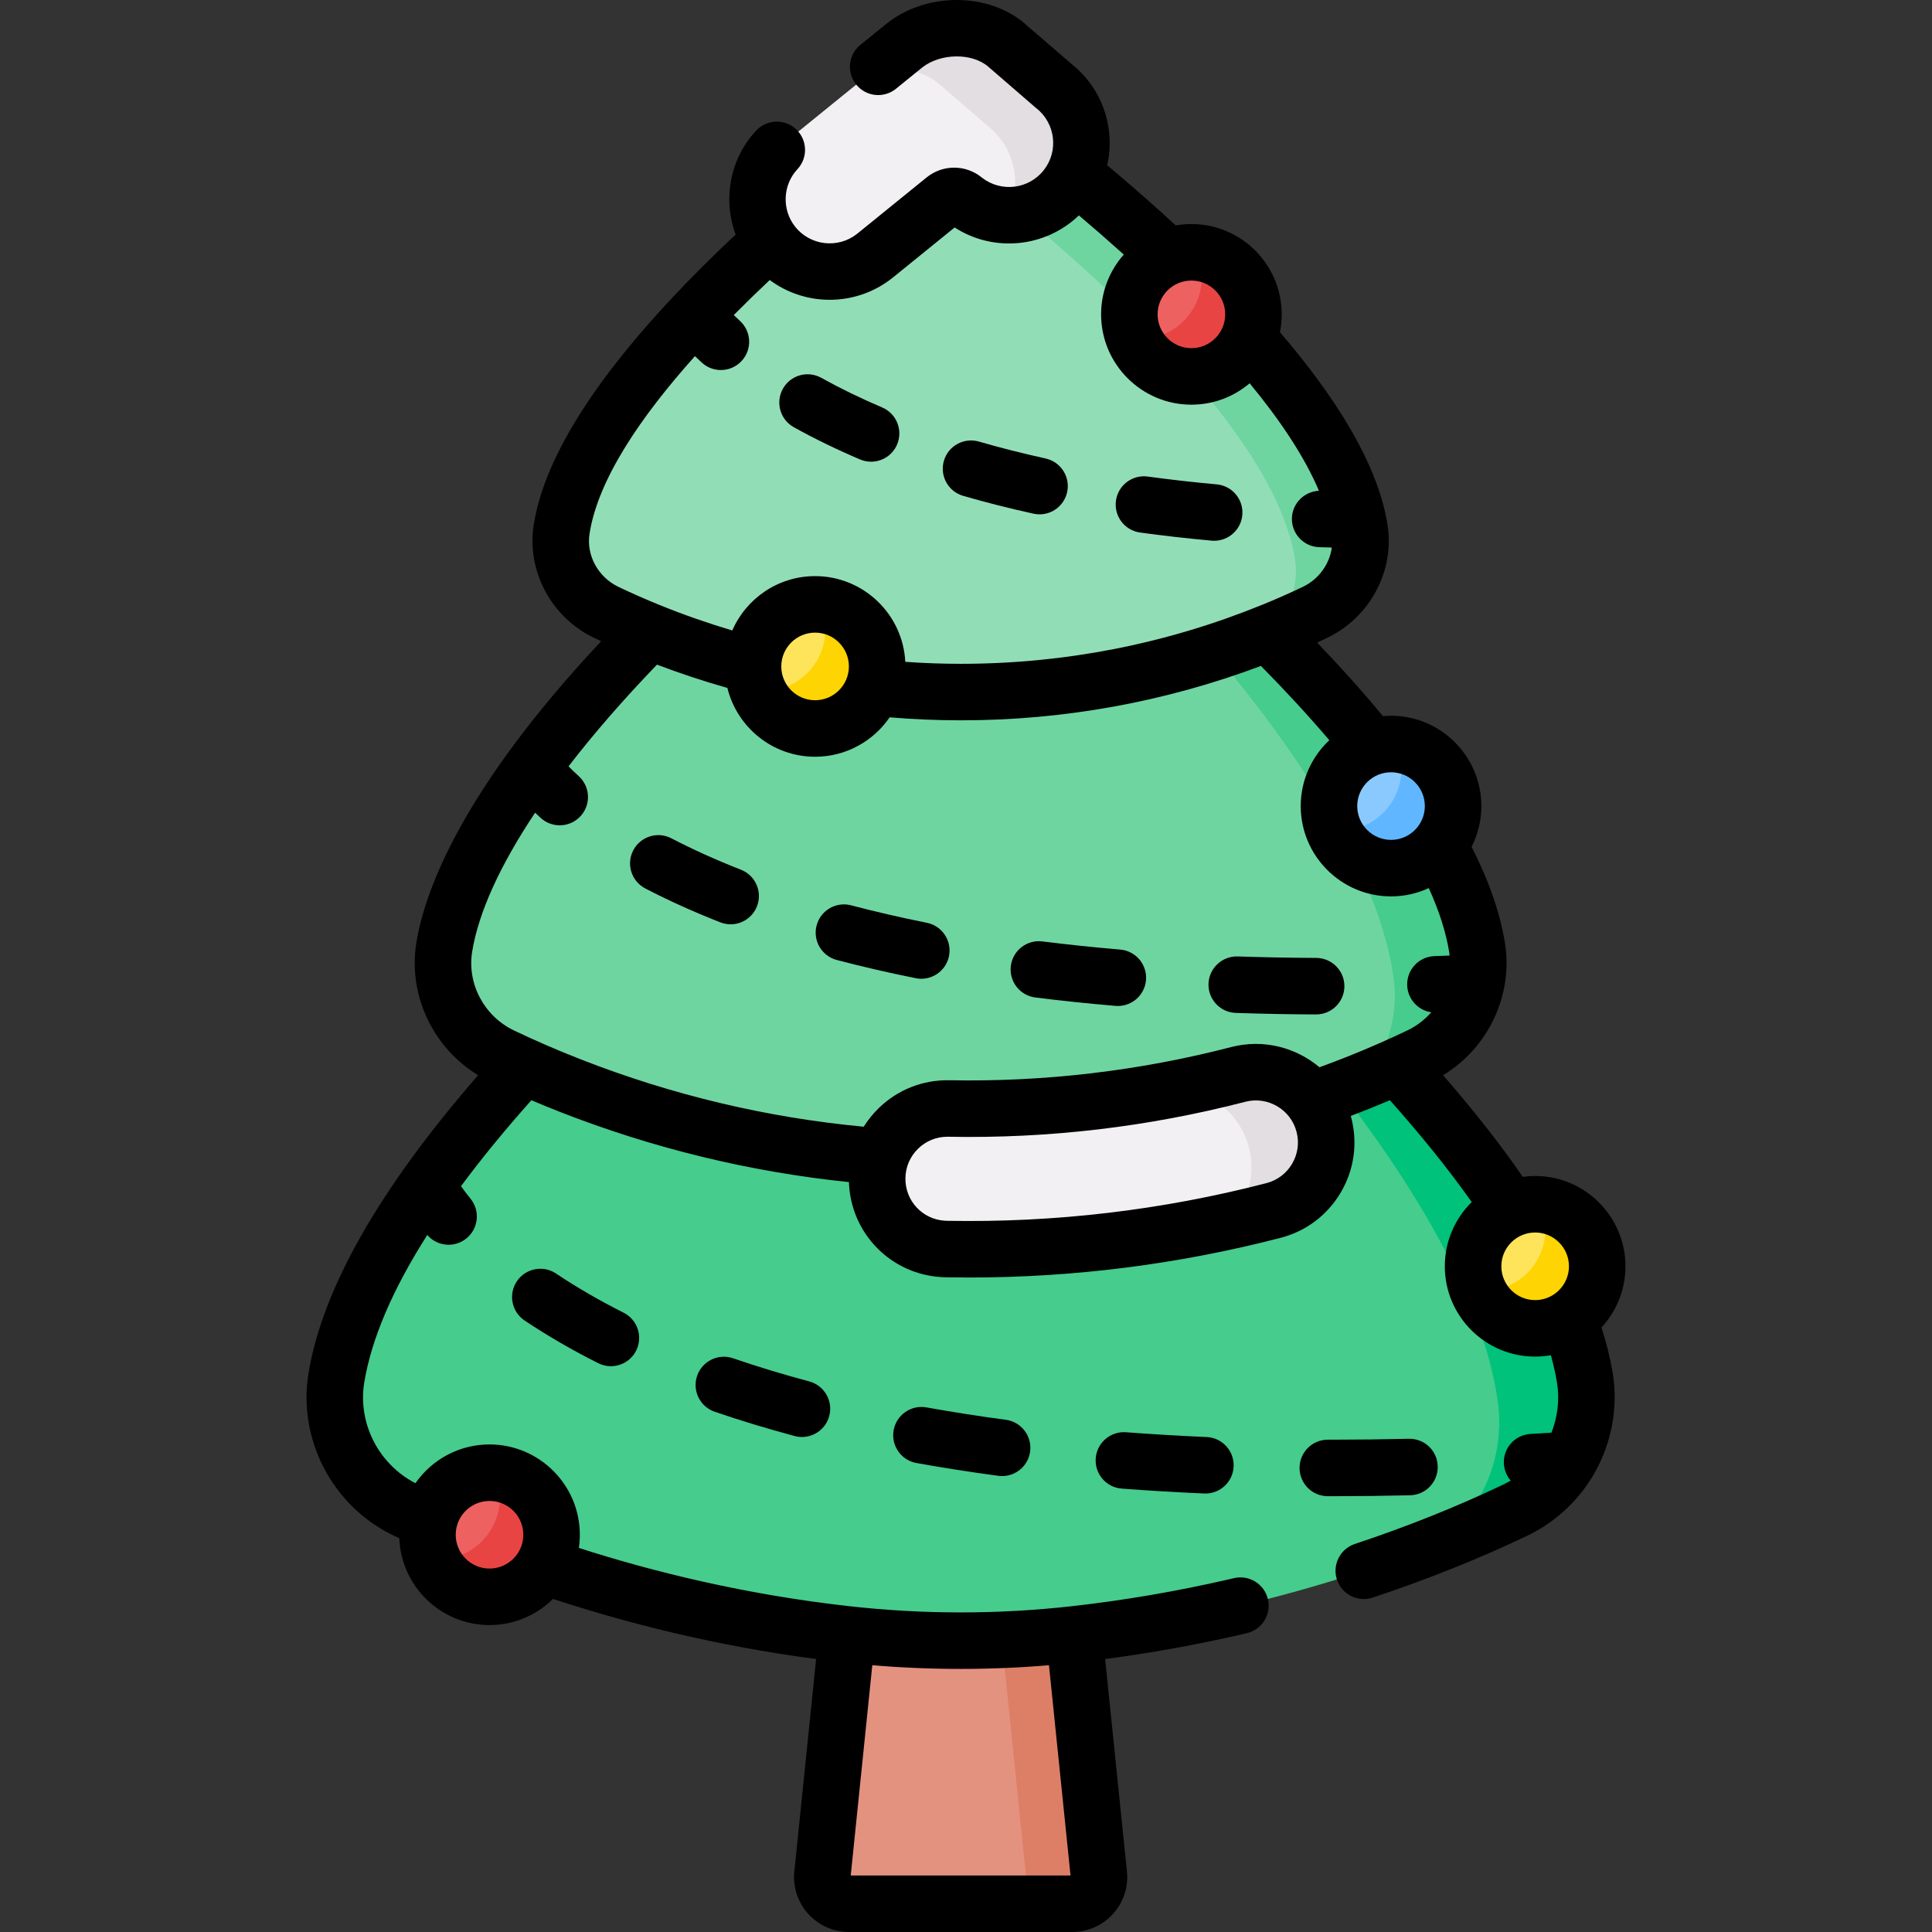<svg id="Capa_1" enable-background="new 0 0 512.033 512.033" height="512" viewBox="0 0 512.033 512.033" width="512" xmlns="http://www.w3.org/2000/svg"><rect x="0" y="0" width="512.033" height="512.033" fill="#333333" stroke="none"/><g><g><path d="m280.302 390.305h-51.416l-10.883 106.144c-.616 4.271 2.697 8.095 7.011 8.095h59.159c4.315 0 7.627-3.825 7.011-8.095z" fill="#e49280"/></g><g><path d="m284.169 504.548h-19.341c4.314 0 7.629-3.824 7.009-8.098l-10.884-106.15h19.351l10.884 106.15c.61 4.274-2.695 8.098-7.019 8.098z" fill="#dd7f66"/></g><g><path d="m148.597 272.252c-29.363 30.295-54.598 63.775-59.431 92.834-2.406 14.469 5.168 28.801 18.402 35.128 21.41 10.235 62.89 26.854 116.545 32.899 20.251 2.281 40.713 2.281 60.964 0 53.655-6.044 95.135-22.664 116.545-32.899 13.234-6.326 20.808-20.658 18.402-35.128-4.833-29.059-30.068-62.539-59.43-92.834z" fill="#46cc8d"/></g><g><path d="m401.622 400.216c-6.181 2.956-14.029 6.44-23.355 10.045.08-.04.15-.08.23-.12 13.23-7.049 20.809-23.045 18.402-39.191-4.603-30.863-27.698-66.22-55.247-98.701h18.941c29.356 30.294 54.598 63.774 59.43 92.84 2.408 14.468-5.171 28.796-18.401 35.127z" fill="#00c27a"/></g><g><path d="m186.123 153.848c-31.188 29.085-63.529 67.359-68.38 97.171-1.937 11.901 4.388 23.65 15.267 28.85 4.834 2.31 10.904 5.014 18.077 7.825 67.288 26.372 142.259 26.026 209.321-.915 6.179-2.482 11.469-4.854 15.777-6.913 10.869-5.195 17.189-16.91 15.268-28.803-4.972-30.777-37.754-67.6-69.985-97.214h-135.345z" fill="#6ed5a1"/></g><g><path d="m376.181 279.868c-4.144 1.977-9.196 4.254-15.087 6.63 6.41-6.91 9.695-17.104 8.238-27.408-4.683-33.17-34.079-72.481-64.423-105.241h16.555c32.231 29.615 65.022 66.44 69.994 97.213 1.917 11.891-4.404 23.603-15.277 28.806z" fill="#46cc8d"/></g><g><circle cx="368.664" cy="213.631" fill="#8ac9fe" r="16.448"/></g><g><path d="m360.355 140.378c-6.059-39.503-71.934-92.079-96.551-110.495-5.464-4.087-12.955-4.087-18.418 0-24.617 18.416-90.492 70.992-96.551 110.495-1.393 9.084 3.559 17.954 11.85 21.917 3.123 1.493 6.913 3.197 11.311 4.986 52.917 21.517 112.28 21.517 165.197 0 4.398-1.788 8.189-3.493 11.311-4.986 8.292-3.963 13.244-12.833 11.851-21.917z" fill="#91deb6"/></g><g><path d="m348.502 162.295c-3.125 1.488-6.91 3.195-11.313 4.982-.829.339-1.658.669-2.486.989 6.241-4.523 9.715-12.152 8.517-19.94-6.061-39.5-71.931-92.081-96.554-110.493-2.336-1.737-5.042-2.746-7.798-2.995 2.396-1.847 4.583-3.505 6.52-4.952 5.462-4.094 12.95-4.094 18.412 0 24.623 18.412 90.493 70.993 96.554 110.493 1.398 9.086-3.554 17.952-11.852 21.916z" fill="#6ed5a1"/></g><g><circle cx="406.855" cy="335.603" fill="#fee45a" r="16.448"/></g><g><circle cx="129.736" cy="406.752" fill="#ee6161" r="16.448"/></g><g><circle cx="315.755" cy="83.313" fill="#ee6161" r="16.448"/></g><g><circle cx="216.021" cy="176.623" fill="#fee45a" r="16.448"/></g><g><path d="m385.107 213.628c0 9.086-7.359 16.455-16.445 16.455-6.77 0-12.581-4.094-15.107-9.935.459.04.929.06 1.408.06 9.086 0 16.445-7.359 16.445-16.445 0-2.316-.479-4.513-1.338-6.51 8.427.708 15.037 7.778 15.037 16.375z" fill="#60b7ff"/></g><g><path d="m423.299 335.603c0 9.086-7.359 16.445-16.445 16.445-6.77 0-12.581-4.084-15.107-9.935.459.05.929.07 1.408.07 9.086 0 16.445-7.369 16.445-16.445 0-2.316-.479-4.523-1.338-6.52 8.427.719 15.037 7.778 15.037 16.385z" fill="#fed402"/></g><g><path d="m146.188 406.756c0 9.076-7.369 16.445-16.455 16.445-6.76 0-12.581-4.094-15.097-9.935.459.05.929.07 1.398.07 9.086 0 16.445-7.369 16.445-16.455 0-2.316-.479-4.523-1.338-6.52 8.427.719 15.047 7.788 15.047 16.395z" fill="#e94444"/></g><g><path d="m332.207 83.314c0 9.086-7.369 16.445-16.455 16.445-6.76 0-12.581-4.084-15.107-9.925.459.04.929.06 1.408.06 9.086 0 16.455-7.369 16.455-16.445 0-2.316-.479-4.523-1.348-6.52 8.427.719 15.047 7.778 15.047 16.385z" fill="#e94444"/></g><g><path d="m232.468 176.624c0 9.086-7.359 16.445-16.445 16.445-6.77 0-12.581-4.084-15.107-9.935.459.05.929.07 1.408.07 9.086 0 16.445-7.369 16.445-16.445 0-2.316-.479-4.523-1.338-6.52 8.427.718 15.037 7.778 15.037 16.385z" fill="#fed402"/></g><g><path d="m279.327 22.826s-12.502-10.813-12.503-10.814c-7.312-6.324-19.711-5.8-27.057 0l-31.758 25.754c-8.311 6.562-9.73 18.619-3.168 26.93s18.619 9.73 26.93 3.168l18.526-15.023c1.545-1.253 3.765-1.217 5.269.084 8.311 6.562 20.368 5.143 26.93-3.168 6.561-8.312 5.142-20.369-3.169-26.931z" fill="#f3f0f3"/></g><g><path d="m282.492 49.755c-3.784 4.793-9.386 7.299-15.057 7.299-.14 0-.29 0-.429-.01 4.024-7.968 2.037-17.933-5.242-23.674l-12.501-10.814c-4.603-3.984-11.223-5.252-17.324-4.194l7.828-6.35c7.349-5.801 19.74-6.32 27.059 0l12.501 10.814c8.307 6.56 9.725 18.622 3.165 26.929z" fill="#e2dee2"/></g><g><g><path d="m250.068 331.004c-9.968-.545-17.788-8.894-17.595-18.955.197-10.285 8.694-18.464 18.98-18.267 25.877.495 51.688-2.544 76.717-9.032 9.959-2.58 20.124 3.399 22.705 13.357 2.582 9.958-3.399 20.124-13.357 22.705-28.313 7.34-57.509 10.777-86.778 10.217-.225-.004-.45-.013-.672-.025z" fill="#f3f0f3"/></g></g><g><g><path d="m337.519 320.816c-3.774.979-7.559 1.887-11.363 2.726 4.633-5.062 6.69-12.291 4.833-19.431-2.327-8.996-10.165-15.117-18.971-15.676 5.412-1.068 10.804-2.297 16.156-3.684 9.955-2.576 20.12 3.395 22.706 13.36 2.575 9.954-3.406 20.119-13.361 22.705z" fill="#e2dee2"/></g></g><g><path d="m255.267 131.416c5.966 1.726 12.233 3.315 18.629 4.724.543.119 1.084.176 1.618.176 3.439 0 6.537-2.383 7.306-5.879.89-4.039-1.664-8.035-5.702-8.925-6.081-1.339-12.032-2.848-17.688-4.484-3.971-1.147-8.125 1.139-9.275 5.112-1.15 3.974 1.138 8.127 5.112 9.276z"/><path d="m210.386 113.228c5.452 3.029 11.354 5.901 17.542 8.536.958.408 1.952.601 2.931.601 2.911 0 5.68-1.708 6.893-4.556 1.621-3.805-.15-8.203-3.955-9.824-5.71-2.432-11.139-5.073-16.138-7.85-3.616-2.01-8.175-.706-10.183 2.91s-.706 8.175 2.91 10.183z"/><path d="m302.156 141.137c6.14.841 12.516 1.565 18.953 2.15.231.021.46.031.687.031 3.829 0 7.096-2.922 7.449-6.81.375-4.119-2.66-7.762-6.779-8.137-6.211-.565-12.361-1.263-18.278-2.073-4.084-.56-7.874 2.304-8.435 6.403-.562 4.098 2.305 7.875 6.403 8.436z"/><path d="m296.893 251.663c-7.026-.597-13.967-1.325-20.631-2.162-4.094-.516-7.847 2.393-8.363 6.497s2.393 7.848 6.497 8.363c6.862.862 14.003 1.61 21.228 2.225.216.018.43.027.644.027 3.848 0 7.121-2.95 7.453-6.854.349-4.12-2.708-7.745-6.828-8.096z"/><path d="m348.847 253.875c-7.039-.031-14.045-.163-20.824-.391-4.107-.135-7.598 3.098-7.737 7.232-.14 4.133 3.099 7.597 7.232 7.737 6.924.234 14.078.368 21.263.4h.034c4.12 0 7.469-3.331 7.488-7.456.018-4.136-3.319-7.503-7.456-7.522z"/><path d="m245.639 244.564c-6.909-1.384-13.661-2.941-20.066-4.629-3.999-1.053-8.096 1.334-9.15 5.333s1.334 8.096 5.333 9.15c6.693 1.764 13.739 3.39 20.942 4.832.496.099.991.147 1.478.147 3.496 0 6.622-2.461 7.335-6.02.813-4.055-1.816-8.001-5.872-8.813z"/><path d="m196.378 230.504c-6.571-2.578-12.779-5.38-18.452-8.329-3.671-1.908-8.192-.48-10.099 3.19-1.908 3.67-.48 8.191 3.19 10.099 6.139 3.192 12.832 6.214 19.891 8.984.898.352 1.823.519 2.733.519 2.99 0 5.815-1.804 6.973-4.756 1.512-3.851-.385-8.197-4.236-9.707z"/><path d="m147.369 337.523c-3.437-2.3-8.088-1.381-10.39 2.055-2.301 3.437-1.381 8.088 2.055 10.39 5.949 3.983 12.51 7.789 19.504 11.31 1.08.544 2.23.802 3.362.802 2.739 0 5.378-1.508 6.695-4.122 1.86-3.694.373-8.197-3.321-10.057-6.443-3.244-12.468-6.736-17.905-10.378z"/><path d="m381.036 388.631c-.096-4.134-3.479-7.401-7.66-7.313-6.843.158-13.677.239-20.313.239l-1.143-.001c-.004 0-.007 0-.01 0-4.131 0-7.484 3.346-7.489 7.479-.005 4.136 3.344 7.493 7.479 7.498l1.162.001c6.75 0 13.701-.082 20.66-.243 4.135-.096 7.41-3.525 7.314-7.66z"/><path d="m194.272 359.98c-3.911-1.345-8.171.739-9.514 4.651s.739 8.171 4.651 9.514c6.737 2.313 13.867 4.48 21.193 6.44.648.174 1.299.256 1.94.256 3.307 0 6.334-2.208 7.229-5.555 1.069-3.995-1.303-8.101-5.299-9.17-6.993-1.87-13.789-3.935-20.2-6.136z"/><path d="m245.54 372.999c-4.066-.735-7.964 1.972-8.697 6.043-.733 4.07 1.973 7.964 6.043 8.697 7.004 1.261 14.307 2.402 21.71 3.391.336.045.671.067 1.001.067 3.695 0 6.91-2.735 7.413-6.498.548-4.099-2.331-7.867-6.431-8.415-7.178-.958-14.256-2.064-21.039-3.285z"/><path d="m298.431 379.588c-4.13-.311-7.721 2.777-8.034 6.9-.313 4.124 2.776 7.721 6.901 8.034 7.1.539 14.448.975 21.84 1.296.111.004.22.007.331.007 3.986 0 7.301-3.143 7.476-7.164.179-4.132-3.025-7.627-7.157-7.807-7.232-.313-14.417-.739-21.357-1.266z"/><path d="m424.434 351.828c3.943-4.269 6.358-9.969 6.358-16.225 0-13.199-10.738-23.937-23.937-23.937-1.107 0-2.195.082-3.263.228-5.976-8.627-13.013-17.606-21.129-26.931 11.965-7.27 18.622-21.223 16.382-35.096-1.279-7.915-4.23-16.402-8.831-25.436 1.649-3.247 2.585-6.915 2.585-10.8 0-13.199-10.738-23.936-23.937-23.936-.724 0-1.439.038-2.147.101-5.21-6.307-11.022-12.805-17.45-19.496.899-.413 1.789-.829 2.666-1.248 11.298-5.401 17.887-17.658 16.023-29.808-2.49-16.239-13.898-34.151-28.535-51.203.307-1.529.471-3.109.471-4.727 0-13.199-10.738-23.937-23.937-23.937-1.414 0-2.797.13-4.144.367-6.163-5.685-12.319-11.05-18.171-15.949 2.183-9.655-1.114-20.157-9.332-26.733-7.819-6.764-10.97-9.488-12.418-10.676l.032-.037c-9.7-8.391-26.119-8.486-36.673-.153l-7.023 5.695c-3.212 2.605-3.705 7.32-1.1 10.533s7.321 3.705 10.533 1.1l6.947-5.634c4.862-3.837 13.211-3.939 17.533-.202.372.322 12.489 10.802 12.489 10.802.085.073.171.145.258.214 5.058 3.993 5.924 11.355 1.932 16.412-3.97 5.03-11.272 5.914-16.328 1.997-4.25-3.535-10.4-3.584-14.711-.089l-18.449 14.962c-5.058 3.993-12.42 3.127-16.412-1.931-3.552-4.499-3.284-11.038.623-15.211 2.827-3.019 2.67-7.758-.349-10.585-3.019-2.826-7.758-2.67-10.585.349-7.008 7.486-8.872 18.289-5.44 27.557-5.739 5.379-11.379 10.966-16.723 16.661-18.472 19.687-33.868 41.221-36.812 60.416-1.863 12.151 4.726 24.409 16.024 29.809.618.295 1.25.587 1.88.88-37.303 39.776-46.809 66.521-48.984 79.883-2.261 13.892 4.393 27.866 16.371 35.146-26.117 30.008-41.216 56.485-44.943 78.895-2.933 17.633 6.344 35.362 22.559 43.113.483.231.978.466 1.486.705.487 12.772 11.024 23.014 23.913 23.014 6.554 0 12.499-2.649 16.825-6.93 19.328 6.344 42.954 12.404 69.733 15.934l-5.728 55.866c-.544 4.128.702 8.289 3.432 11.442 2.77 3.198 6.785 5.032 11.016 5.032h59.159c4.23 0 8.245-1.834 11.015-5.031 2.73-3.152 3.977-7.313 3.434-11.442l-5.728-55.867c12.118-1.596 24.281-3.79 36.261-6.559l1.287-.3c4.028-.94 6.531-4.967 5.591-8.994-.94-4.029-4.968-6.53-8.994-5.591l-1.272.297c-13.711 3.169-27.683 5.566-41.53 7.126-19.669 2.217-39.617 2.217-59.287 0-27.511-3.099-51.766-9.074-71.535-15.429.167-1.14.257-2.304.257-3.49 0-13.199-10.738-23.936-23.937-23.936-8.122 0-15.307 4.069-19.636 10.272-9.791-5.06-15.348-15.942-13.547-26.773 1.923-11.564 7.51-24.6 16.688-39.008 1.474 1.699 3.553 2.586 5.653 2.586 1.666 0 3.344-.553 4.734-1.69 3.202-2.617 3.677-7.335 1.06-10.538-1.031-1.261-1.845-2.359-2.505-3.303 5.401-7.287 11.616-14.88 18.652-22.774 2.472 1.048 4.973 2.08 7.518 3.077 24.874 9.749 50.635 15.945 76.642 18.617.433 13.505 11.018 24.451 24.662 25.198.315.017.633.029.938.035 2.1.04 4.201.06 6.3.06 27.837 0 55.56-3.531 82.501-10.515 6.753-1.751 12.42-6.026 15.956-12.039 3.538-6.012 4.521-13.043 2.77-19.795-.042-.161-.092-.318-.137-.477 1.741-.658 3.48-1.327 5.212-2.023 1.74-.699 3.458-1.415 5.164-2.138 8.406 9.431 15.625 18.426 21.691 26.986-4.401 4.343-7.135 10.371-7.135 17.028 0 13.199 10.738 23.937 23.937 23.937 1.422 0 2.813-.132 4.167-.371.681 2.439 1.226 4.824 1.612 7.145.766 4.602.188 9.21-1.462 13.383-1.849.113-3.712.233-5.539.335-4.13.23-7.29 3.764-7.06 7.894.096 1.714.763 3.258 1.803 4.465-.643.381-1.303.739-1.986 1.066-12.208 5.835-25.433 11.128-39.308 15.733-3.926 1.303-6.051 5.541-4.749 9.466 1.303 3.926 5.539 6.053 9.466 4.749 14.467-4.801 28.278-10.331 41.05-16.435 5.765-2.756 10.832-6.952 14.67-11.943 6.73-8.751 9.71-20.208 7.888-31.17-.642-3.885-1.641-7.897-2.971-12.027zm-193.251 89.501c7.783.653 15.597.981 23.411.981s15.628-.328 23.412-.981l5.714 55.726h-58.251zm-101.447-43.536c4.94 0 8.959 4.019 8.959 8.959s-4.019 8.959-8.959 8.959-8.959-4.019-8.959-8.959 4.019-8.959 8.959-8.959zm238.928-193.121c4.94 0 8.959 4.019 8.959 8.959s-4.019 8.959-8.959 8.959-8.959-4.019-8.959-8.959 4.019-8.959 8.959-8.959zm-52.908-130.318c4.94 0 8.959 4.019 8.959 8.959s-4.019 8.959-8.959 8.959-8.959-4.019-8.959-8.959 4.019-8.959 8.959-8.959zm-159.521 67.159c2.208-14.395 13.605-31.123 27.945-47.124.566.548 1.175 1.122 1.83 1.72 1.436 1.312 3.245 1.959 5.048 1.959 2.031 0 4.054-.821 5.532-2.439 2.789-3.054 2.574-7.791-.48-10.58-.604-.551-1.138-1.062-1.641-1.551 3.133-3.161 6.326-6.265 9.532-9.281 4.651 3.449 10.244 5.238 15.89 5.238 5.81 0 11.669-1.885 16.596-5.775l16.515-13.392c10.39 6.706 24.092 5.315 32.934-3.205 3.844 3.251 7.849 6.741 11.9 10.386-3.739 4.224-6.016 9.772-6.016 15.844 0 13.199 10.738 23.937 23.937 23.937 5.881 0 11.27-2.136 15.442-5.667 7.931 9.614 14.483 19.322 18.353 28.482-3.851.193-7.032 3.288-7.159 7.229-.134 4.134 3.109 7.593 7.244 7.726 1.099.035 2.219.063 3.334.092-.598 4.387-3.447 8.397-7.694 10.427-3.465 1.655-7.133 3.272-10.904 4.805-25.434 10.342-52.275 15.586-79.778 15.586-4.913 0-9.802-.187-14.667-.524-.636-12.635-11.115-22.719-23.905-22.719-9.813 0-18.261 5.937-21.952 14.406-6.496-1.939-12.921-4.174-19.254-6.749-3.77-1.533-7.438-3.15-10.902-4.805-5.393-2.577-8.55-8.345-7.68-14.026zm68.745 35.11c0 4.94-4.019 8.959-8.959 8.959s-8.959-4.019-8.959-8.959 4.019-8.959 8.959-8.959 8.959 4.019 8.959 8.959zm117.464 131.806c-1.508 2.565-3.925 4.388-6.805 5.134-27.653 7.169-56.17 10.531-84.769 9.978-.131-.002-.262-.007-.392-.015h-.001c-6.012-.329-10.632-5.307-10.516-11.335.057-2.974 1.269-5.749 3.412-7.811 2.091-2.012 4.823-3.112 7.717-3.112.073 0 .147 0 .22.002 26.565.509 53.051-2.611 78.738-9.27 5.948-1.54 12.037 2.042 13.578 7.987.747 2.879.326 5.877-1.182 8.442zm36.891-40.148c-1.744 1.981-3.896 3.64-6.379 4.827-4.861 2.324-10.022 4.585-15.34 6.721-2.628 1.056-5.271 2.053-7.921 3.024-6.26-5.278-14.895-7.557-23.404-5.352-24.367 6.317-49.497 9.276-74.694 8.794-6.972-.133-13.583 2.456-18.61 7.294-1.58 1.521-2.944 3.207-4.076 5.02-25.481-2.392-50.737-8.343-75.091-17.888-6.116-2.397-12.03-4.957-17.58-7.609-7.924-3.787-12.49-12.378-11.105-20.891 1.701-10.453 7.447-22.986 16.684-36.828.471.45.961.91 1.49 1.39 1.434 1.303 3.236 1.946 5.033 1.946 2.037 0 4.068-.826 5.545-2.453 2.781-3.061 2.554-7.797-.508-10.578-1.068-.97-1.953-1.836-2.699-2.602 6.672-8.653 14.522-17.689 23.438-26.948 6.15 2.332 12.371 4.393 18.658 6.174 2.564 10.455 12.011 18.237 23.245 18.237 8.199 0 15.445-4.145 19.761-10.448 6.234.515 12.505.796 18.811.796 27.353 0 54.094-4.853 79.588-14.418 6.687 6.776 12.727 13.344 18.125 19.689-4.66 4.37-7.579 10.575-7.579 17.452 0 13.199 10.738 23.937 23.937 23.937 3.57 0 6.956-.791 10.002-2.198 2.735 6.02 4.55 11.664 5.394 16.887.053.331.082.662.118.993-1.34.052-2.678.102-4.003.147-4.133.14-7.371 3.605-7.23 7.739.124 3.674 2.877 6.631 6.39 7.146zm27.52 76.282c-4.94 0-8.959-4.019-8.959-8.959s4.019-8.959 8.959-8.959 8.959 4.019 8.959 8.959-4.019 8.959-8.959 8.959z"/></g></g></svg>